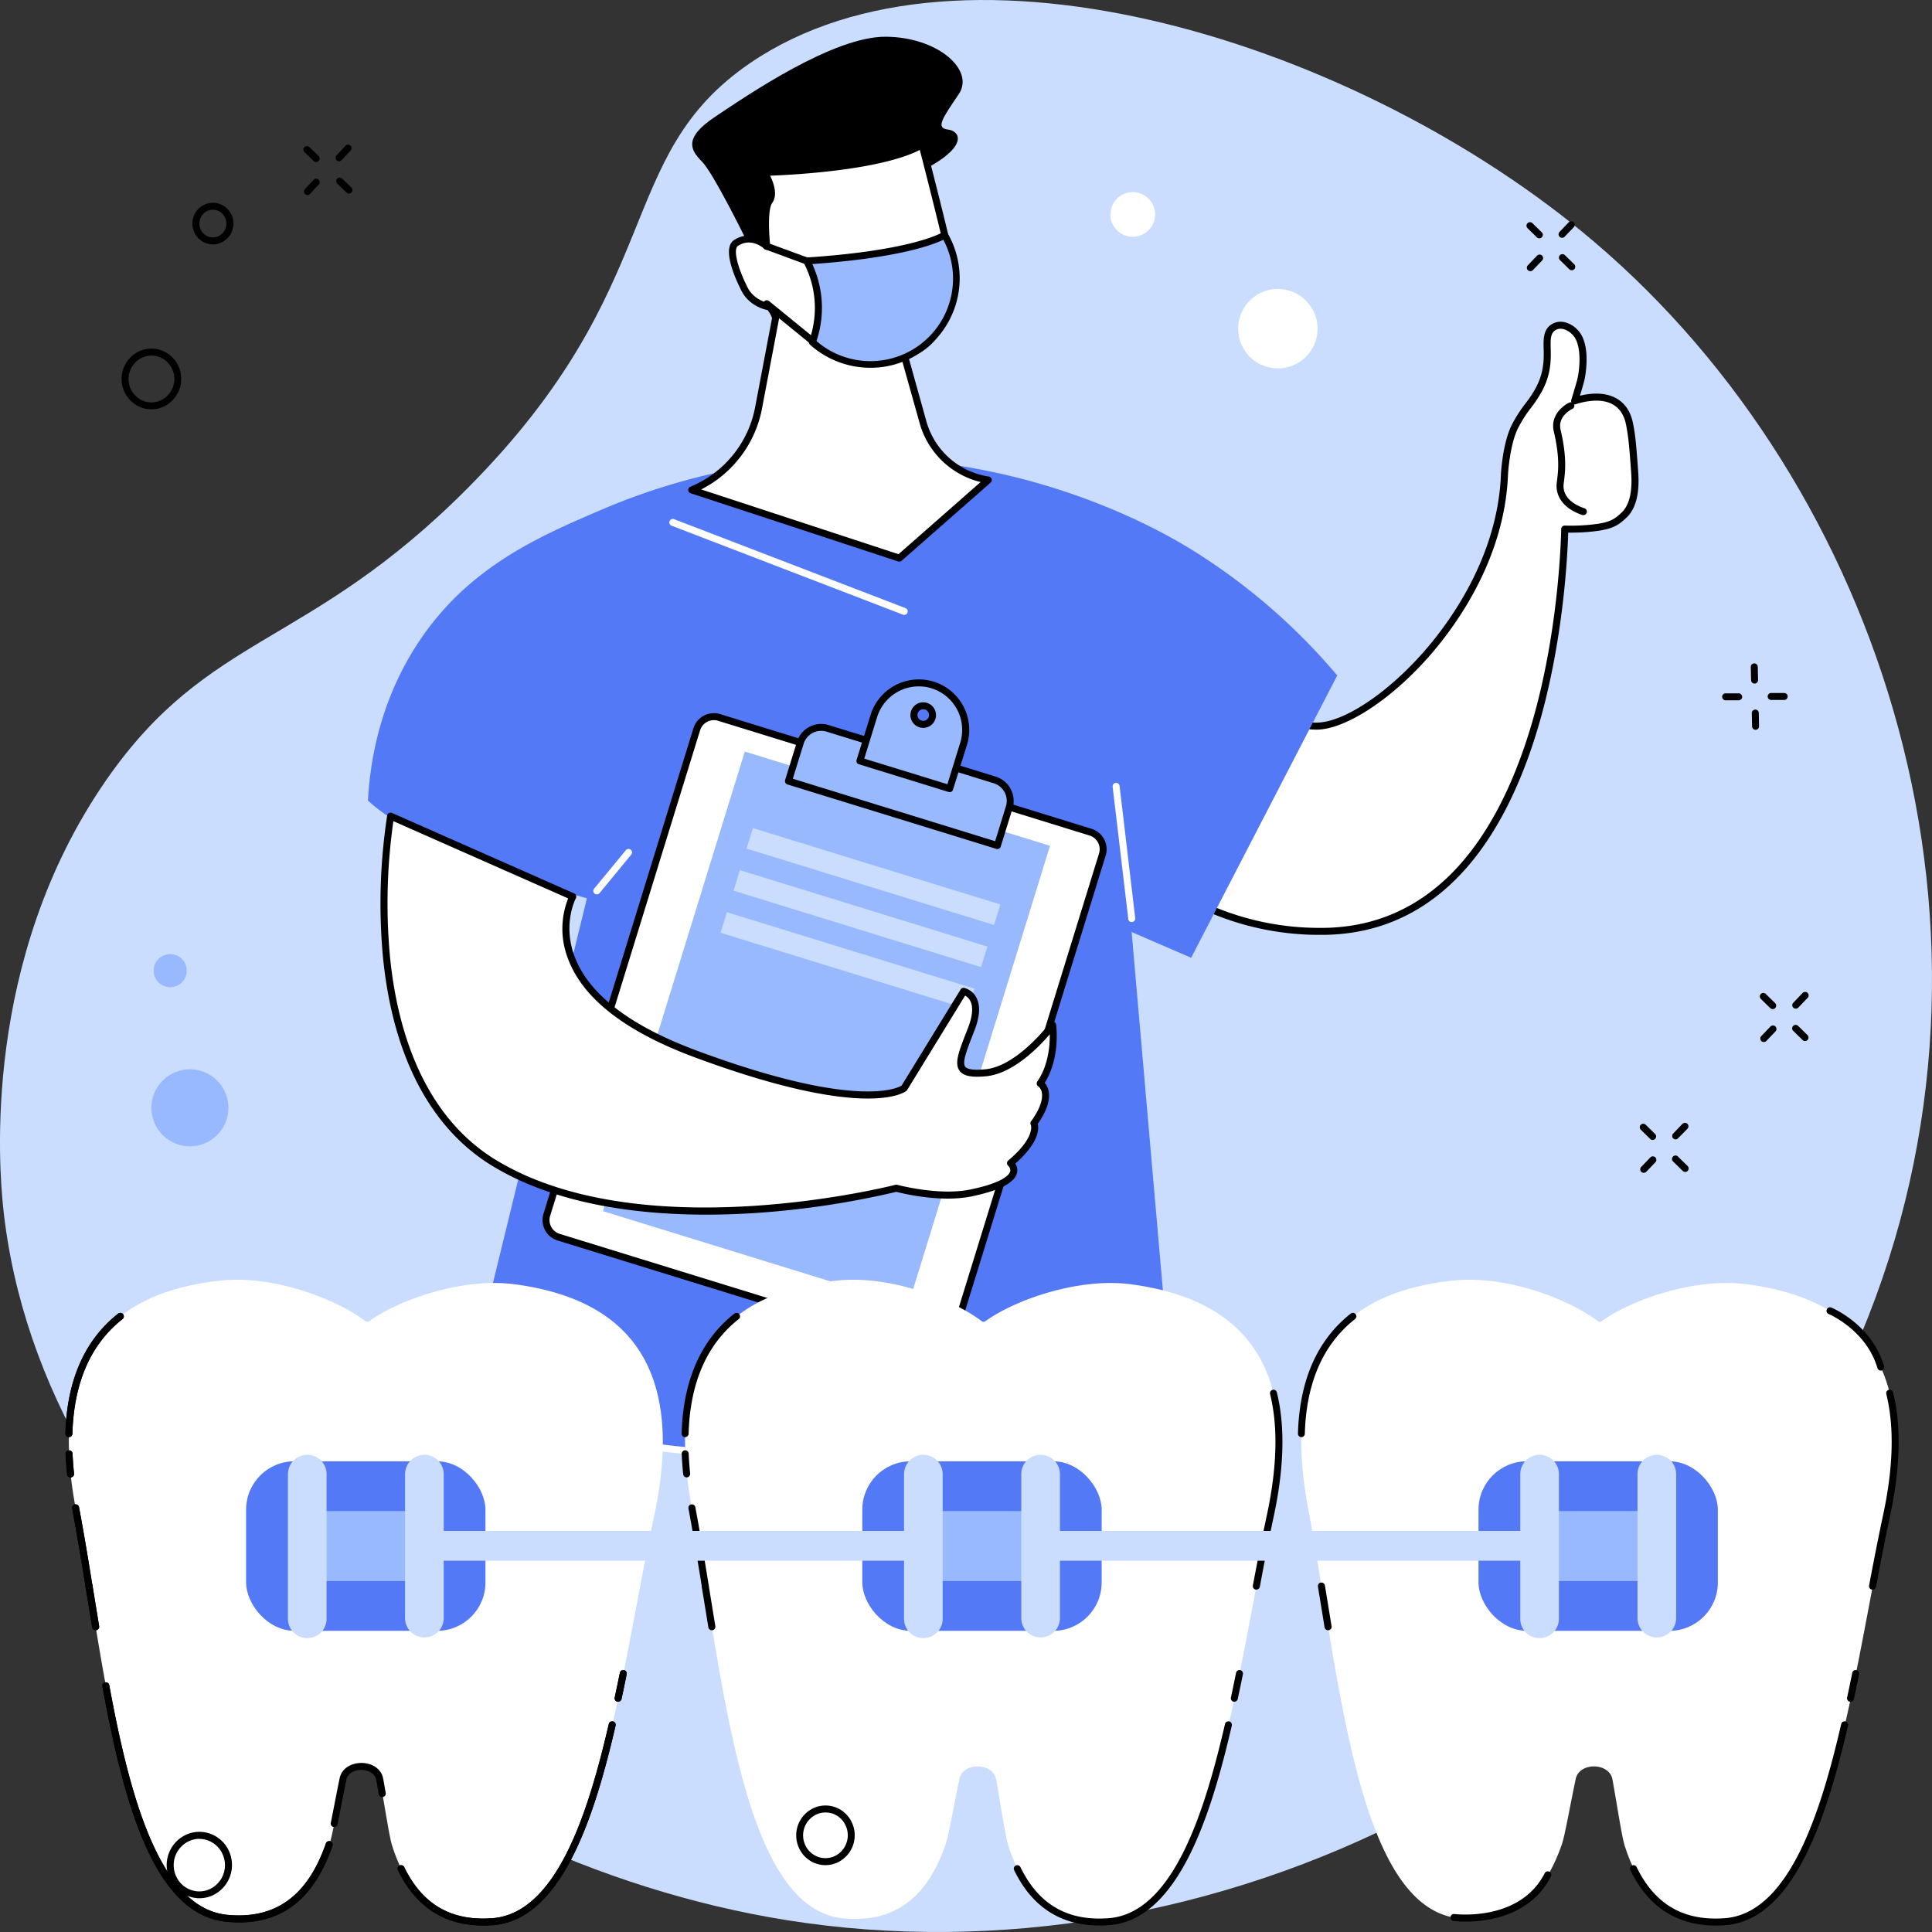 <svg xmlns="http://www.w3.org/2000/svg" viewBox="0 0 830 830"><rect x="0" y="0" width="830" height="830" fill="#333333" stroke="none"/><defs><style>.cls-1{fill:#caddff;}.cls-2{fill:#fff;}.cls-3{fill:#5479f7;}.cls-4{fill:#99b9ff;}</style></defs><title>Dental braces</title><g id="Layer_2" data-name="Layer 2"><g id="Illustration"><g id="Dental_braces" data-name="Dental braces"><path class="cls-1" d="M201,209.62c86.82-87.38,62-142.14,121.37-182.6C413.75-35.23,584.35,18.33,685,104,808.28,208.82,871.88,400.31,799.43,573.54,722.27,758,519.25,853.79,338.1,824.93,176.33,799.16,17.3,671.66,1.37,518.75-.36,502.17-8,412.58,45.49,335.33,89.69,271.49,132.14,278.89,201,209.62Z"/><path class="cls-2" d="M702.26,203.17c-.83-12-1.26-16.1-2.21-21-1-5.12-3.57-8.61-7.64-10.36-5.34-2.31-12-.91-15.93.36.89-2.89,1.85-6.14,2.49-8.45s2.6-13.65-1.21-19.55c-2.11-3.26-6.51-5.67-10-3.88s-3.25,5.28-3.15,9.4c.11,4.53.26,10.74-3.74,18a49.92,49.92,0,0,1-4.37,6.57,57.59,57.59,0,0,0-5.56,8.63c-4,7.48-4.65,20.55-4.68,21.12-1.4,34.5-20.79,62.12-32.22,75.51-16.19,19-36.08,32.3-48.37,32.43-8.08.08-20.8-4.07-35.33-24.37a1.51,1.51,0,0,0-2.19-.27l-63.55,53.21a1.48,1.48,0,0,0-.35,1.87c.33.6,8.3,14.81,25.15,29.15a118.7,118.7,0,0,0,77.82,28.59h1.21c23.66-.23,43.85-9.62,60-27.92,12.85-14.55,23.17-34.72,30.7-59.95,11.39-38.25,12.83-76.86,13-85a85,85,0,0,0,11.39-.4c8.62-.88,10.72-2.49,14-5.51C701.29,218,702.87,211.82,702.26,203.17Z"/><path d="M567.27,401.62a120.19,120.19,0,0,1-78.79-28.95c-17.05-14.5-25.16-28.95-25.5-29.56a3,3,0,0,1,.7-3.75l63.56-53.21a3,3,0,0,1,4.36.55c14.16,19.76,26.36,23.8,34.11,23.74,11.88-.12,31.31-13.24,47.24-31.91,11.31-13.24,30.48-40.54,31.86-74.6,0-.58.74-14,4.86-21.75a57.52,57.52,0,0,1,5.68-8.83,49.36,49.36,0,0,0,4.26-6.4c3.8-6.85,3.66-12.82,3.55-17.19-.1-4.22-.21-8.59,4-10.76s9.38.5,11.9,4.39c4.15,6.44,2.16,18,1.4,20.77-.44,1.6-1.06,3.71-1.71,5.86,4-1,9.52-1.61,14.3.45,4.54,2,7.41,5.81,8.51,11.45,1,4.93,1.4,9.08,2.24,21.14h0c.64,9.13-1.1,15.67-5.16,19.42-3.4,3.15-5.77,5-14.85,5.9a85,85,0,0,1-10.08.44c-.3,10.26-2.15,47.34-13,83.86-7.58,25.44-18,45.8-31,60.51-16.46,18.64-37,28.2-61.13,28.43Zm-38.1-113.17-63.56,53.21c.32.59,8.17,14.58,24.82,28.73a117.21,117.21,0,0,0,76.84,28.23h1.2c23.21-.22,43-9.44,58.91-27.42,12.71-14.38,22.93-34.36,30.39-59.38,11.4-38.25,12.78-77.15,12.94-84.56a1.49,1.49,0,0,1,.47-1.06,1.45,1.45,0,0,1,1.08-.41,83.9,83.9,0,0,0,11.19-.39c8.16-.83,10-2.25,13.12-5.12,3.35-3.11,4.77-8.83,4.2-17h0c-.83-11.91-1.26-16-2.2-20.78-.9-4.6-3.17-7.72-6.75-9.27-5.28-2.27-12.17-.47-14.88.42a1.5,1.5,0,0,1-1.9-1.87c.92-3,1.87-6.18,2.49-8.41.86-3.13,2.23-13.29-1-18.34-1.76-2.72-5.39-4.72-8-3.36-2.39,1.24-2.45,3.73-2.34,8,.11,4.71.27,11.15-3.93,18.72a52.55,52.55,0,0,1-4.48,6.74,55.15,55.15,0,0,0-5.43,8.43c-3.81,7.21-4.51,20.36-4.51,20.49-1.42,35-21,62.88-32.58,76.41-16.45,19.27-36.8,32.83-49.49,33C557.27,313.56,544.07,309.25,529.17,288.45Z"/><path d="M680.26,221.31a1.49,1.49,0,0,1-.47-.07c-7.61-2.5-11.7-7.67-11-13.84l.11-.84c.55-4.44,1.25-10-1.38-21.2-1.57-6.71,3.73-11.07,6.76-12.44a1.5,1.5,0,0,1,1.24,2.73h0c-.26.12-6.47,3.06-5.08,9,2.75,11.75,2,17.83,1.44,22.27l-.11.82c-.81,6.69,6,9.66,8.91,10.62a1.5,1.5,0,0,1-.46,2.93Z"/><path class="cls-3" d="M511.73,411.46l62.76-121.28a263.22,263.22,0,0,0-61.93-53.65c-11.09-6.9-67.76-41-148.5-39.92a276.42,276.42,0,0,0-103.82,21.6c-28,11.91-58.62,24.9-80.26,57.42-17.42,26.19-21.09,53.07-21.9,68.27,24.77,23.19,94.07,42,94.07,42L202,591.2c54.42,55.06,245.71,29.32,302.65,21.21l-18.49-212Z"/><path class="cls-2" d="M345.9,627a493,493,0,0,1-63.58-3.68,1.5,1.5,0,0,1,.4-3c37.77,5,86.31,4.88,144.26-.29a1.5,1.5,0,1,1,.27,3C397.64,625.71,370.46,627,345.9,627Z"/><path class="cls-2" d="M388.43,264.15a1.47,1.47,0,0,1-.54-.1l-99.38-38.21a1.49,1.49,0,0,1-.86-1.93,1.51,1.51,0,0,1,1.94-.87L389,261.25a1.5,1.5,0,0,1,.86,1.94A1.49,1.49,0,0,1,388.43,264.15Z"/><path class="cls-2" d="M468.5,357.5,309,308.23a7.7,7.7,0,0,0-9.63,5.08L234.92,521.87A7.69,7.69,0,0,0,240,531.5l159.54,49.27a7.7,7.7,0,0,0,9.63-5.08l64.41-208.57A7.69,7.69,0,0,0,468.5,357.5Z"/><path d="M401.82,582.62a9.39,9.39,0,0,1-2.72-.41L239.56,532.93a9.18,9.18,0,0,1-6.07-11.5L297.9,312.87a9.2,9.2,0,0,1,11.5-6.08l159.54,49.27A9.2,9.2,0,0,1,475,367.57L410.6,576.13a9.21,9.21,0,0,1-8.78,6.49ZM306.68,309.38a6.21,6.21,0,0,0-5.92,4.37L236.35,522.32a6.2,6.2,0,0,0,4.09,7.75L400,579.34a6.18,6.18,0,0,0,4.73-.44,6.12,6.12,0,0,0,3-3.65l64.42-208.57a6.19,6.19,0,0,0-4.1-7.75h0L308.51,309.66A6.07,6.07,0,0,0,306.68,309.38Z"/><rect class="cls-4" x="251.75" y="373.24" width="206.64" height="137.24" transform="translate(-171.9 650.73) rotate(-72.84)"/><path class="cls-4" d="M427.37,335.07l-71.8-22.18a9.42,9.42,0,0,0-11.77,6.22l-5.07,16.43,89.78,27.72,5.07-16.43A9.39,9.39,0,0,0,427.37,335.07Z"/><path d="M428.51,364.76a1.67,1.67,0,0,1-.44-.06L338.29,337a1.54,1.54,0,0,1-.89-.73,1.59,1.59,0,0,1-.11-1.15l5.08-16.43a10.92,10.92,0,0,1,13.64-7.2l71.8,22.17h0A10.94,10.94,0,0,1,435,347.28l-5.08,16.43A1.49,1.49,0,0,1,428.51,364.76ZM340.6,334.55l86.92,26.84,4.63-15a7.91,7.91,0,0,0-5.22-9.89h0l-71.8-22.17a7.9,7.9,0,0,0-9.89,5.22Z"/><path class="cls-4" d="M400.65,294.27a20.2,20.2,0,0,0-25.26,13.34l-6,19.29L408,338.82l6-19.29A20.2,20.2,0,0,0,400.65,294.27ZM395.47,311a4,4,0,1,1,5-2.63A4,4,0,0,1,395.47,311Z"/><path d="M408,340.32a1.39,1.39,0,0,1-.44-.07L369,328.33a1.48,1.48,0,0,1-1-1.87l6-19.3a21.71,21.71,0,0,1,27.13-14.32h0A21.71,21.71,0,0,1,415.41,320l-6,19.29A1.51,1.51,0,0,1,408,340.32Zm-36.71-14.41,35.72,11,5.52-17.86A18.72,18.72,0,0,0,400.2,295.7h0a18.73,18.73,0,0,0-23.38,12.35Zm25.35-13.21a5.64,5.64,0,0,1-1.63-.24h0a5.49,5.49,0,1,1,6.47-7.81,5.49,5.49,0,0,1-4.84,8.05Zm0-8a2.5,2.5,0,0,0-2.38,1.75,2.51,2.51,0,0,0,1.64,3.12h0a2.49,2.49,0,1,0,1.47-4.76A2.64,2.64,0,0,0,396.65,304.72Z"/><rect class="cls-1" x="319.59" y="371.96" width="111.28" height="9.23" transform="translate(127.83 -93.95) rotate(17.16)"/><rect class="cls-1" x="314.01" y="390.04" width="111.28" height="9.23" transform="translate(132.91 -91.5) rotate(17.16)"/><rect class="cls-1" x="308.42" y="408.11" width="111.28" height="9.23" transform="translate(138 -89.05) rotate(17.16)"/><path class="cls-2" d="M167.81,350.62l78.26,34.57s-21.74,39.87,52.56,67.5,89.8,14.77,89.8,14.77L414,425.89s8.88,1.73,3.36,16.05-8.63,20.27,6,18.93,28.88-20.52,28.88-20.52,2,14.42-5.38,25.09c0,0,6.72,4.1-2.68,17.13,0,0,3.13,6-10.07,17.12,0,0,8.75,7.38-16.79,12.75-14.1,3-32.23-2-32.23-2s-108.22,28.27-172.63-10.75S167.81,350.62,167.81,350.62Z"/><path d="M303.3,521.82c-29.45,0-64.43-4.37-91.63-20.85-26.76-16.2-43.08-47.43-47.19-90.3a249.39,249.39,0,0,1,1.86-60.32,1.49,1.49,0,0,1,2.08-1.1l78.26,34.57a1.5,1.5,0,0,1,.71,2.09c-.06.1-5.81,11-.55,25,6.08,16.14,23.68,29.72,52.31,40.37,68,25.28,86.26,16.27,88.17,15.12l25.35-41.3a1.53,1.53,0,0,1,1.57-.69,8.13,8.13,0,0,1,5.13,4c1.86,3.37,1.64,8.1-.66,14.08l-.87,2.23c-2.54,6.55-4.55,11.72-3.18,13.53.89,1.19,3.77,1.57,8.55,1.13,13.84-1.26,27.67-19.72,27.81-19.91a1.5,1.5,0,0,1,1.58-.56,1.48,1.48,0,0,1,1.11,1.24c.08.6,1.88,14.19-4.9,25.07a7.59,7.59,0,0,1,1.68,3.53c.77,3.81-.8,8.54-4.66,14.07.54,2.23.52,8.09-9.64,17.06a5.18,5.18,0,0,1,.7,4.06c-1.06,4.21-7.36,7.47-19.27,10-13.32,2.81-29.76-1.2-32.55-1.92a371.45,371.45,0,0,1-62.06,9.2C316.86,521.58,310.23,521.82,303.3,521.82ZM169,352.78a249.18,249.18,0,0,0-1.51,57.67c2.8,29.18,13,68.14,45.75,88C276.35,536.64,383.62,509.27,384.7,509a1.55,1.55,0,0,1,.77,0c.18.05,18,4.84,31.53,2,14.32-3,16.65-6.45,17-7.78a2.62,2.62,0,0,0-.85-2.36,1.51,1.51,0,0,1,0-2.3c11.85-10,9.71-15.27,9.69-15.32a1.42,1.42,0,0,1,.13-1.53c4.58-6.35,5-10.22,4.6-12.36a4.14,4.14,0,0,0-1.48-2.6,1.52,1.52,0,0,1-.45-2.14c4.75-6.86,5.41-15.46,5.35-20.29-4.79,5.61-15.85,17-27.48,18.06-6.22.56-9.58-.12-11.23-2.31-2.37-3.15-.43-8.15,2.79-16.43l.86-2.22c1.92-5,2.23-9,.87-11.49a5.23,5.23,0,0,0-2.2-2.19l-24.87,40.52a1.26,1.26,0,0,1-.32.37c-.66.55-17,13.09-91.28-14.52-29.54-11-47.74-25.18-54.1-42.2a35.46,35.46,0,0,1,.06-25.95Z"/><path class="cls-2" d="M486.21,396.15a1.5,1.5,0,0,1-1.49-1.32L478,338a1.5,1.5,0,0,1,1.32-1.66,1.48,1.48,0,0,1,1.66,1.31l6.72,56.78a1.5,1.5,0,0,1-1.31,1.67Z"/><path class="cls-2" d="M256.4,384.23a1.49,1.49,0,0,1-1.16-2.45l13.59-16.48a1.5,1.5,0,1,1,2.31,1.91l-13.58,16.48A1.5,1.5,0,0,1,256.4,384.23Z"/><path d="M320,101.93s-13.56-27.56-18.34-32.41-8.47-10,5.59-19.38,50.8-34.52,73.3-34.36,38.28,14.38,31.36,24.63S401.82,55,407.16,55.64s8.29,6.62-6.84,15.39S332.44,117.84,320,101.93Z"/><path class="cls-2" d="M396.58,181.47l-8.1-28.92c17.52-3.88,22.77-27.69,18.61-46.25-3-13.48-11-44.17-11-44.17C377.84,72.88,328.36,74,328.36,74s5.14,8.2,2.18,12.24-1.11,19.54-1.11,19.54-6.4-6-13.25-1.41c-3.86,2.59.55,13.65,3.71,19.85s9.94,7.42,9.94,7.42,1.12-.66,3.41,4.8l-7.34,38.71a47.93,47.93,0,0,1-28.72,35.32h0l89.19,29.3,38.21-33.56h0A34.41,34.41,0,0,1,396.58,181.47Z"/><path d="M386.37,241.28a1.49,1.49,0,0,1-.47-.07l-89.18-29.3a1.5,1.5,0,0,1-.11-2.81,46.29,46.29,0,0,0,27.81-34.22l7.26-38.26a11.47,11.47,0,0,0-2-3.47l-.14,0c-.31,0-7.56-1.43-11-8.22-2.73-5.36-8.51-18.22-3.21-21.78a11.65,11.65,0,0,1,12.29-.41c-.39-5-.71-14,1.7-17.36,1.92-2.62-1.05-8.64-2.25-10.55a1.51,1.51,0,0,1,1.24-2.3c.49,0,49.31-1.24,67.05-11.67a1.5,1.5,0,0,1,2.21.92c.08.31,8,30.86,11,44.21s1.06,27.85-4.87,37.18a23.9,23.9,0,0,1-13.35,10.47L398,181.07a33,33,0,0,0,26.79,23.67A1.47,1.47,0,0,1,426,205.8a1.49,1.49,0,0,1-.45,1.55l-38.21,33.56A1.52,1.52,0,0,1,386.37,241.28Zm-85.1-31L386,238.09l35.28-31a36,36,0,0,1-26.17-25.22L387,153a1.48,1.48,0,0,1,.15-1.18,1.53,1.53,0,0,1,1-.69c5.35-1.19,9.72-4.4,13-9.55,5.53-8.69,7.28-22.39,4.48-34.91-2.55-11.39-8.7-35.4-10.47-42.26-17.18,8.76-54.31,10.7-64.31,11.07,1.48,3,3.4,8.27.9,11.69-1.89,2.6-1.51,12.72-.83,18.49a1.5,1.5,0,0,1-2.52,1.27c-.22-.21-5.64-5.14-11.38-1.27-2.09,1.41-.29,9.11,4.2,17.93,2.47,4.85,7.55,6.31,8.67,6.58a2.13,2.13,0,0,1,.73.11c.89.29,2.15,1.2,4,5.64a1.39,1.39,0,0,1,.09.85l-7.34,38.7A49.26,49.26,0,0,1,301.27,210.25ZM330.57,133Zm0,0Zm0,0h0Zm0,0h0Zm0,0Zm0,0Zm0,0Zm0,0Zm0,0h0Z"/><path class="cls-4" d="M346.62,112.12A43.26,43.26,0,0,1,349,147a37,37,0,0,0,56.83-46S393.61,109.07,346.62,112.12Z"/><path d="M374,158A38.89,38.89,0,0,1,348,148.08a1.48,1.48,0,0,1-.41-1.62,41.7,41.7,0,0,0-2.34-33.64,1.51,1.51,0,0,1,1.23-2.2c46.06-3,58.4-10.8,58.52-10.87a1.49,1.49,0,0,1,1.18-.21,1.53,1.53,0,0,1,.95.72,38.66,38.66,0,0,1-8.42,48.7A38.27,38.27,0,0,1,374,158Zm-23.2-11.45A35.47,35.47,0,0,0,405.26,103c-4.29,2.1-19.09,7.83-56.3,10.44a44.72,44.72,0,0,1,1.83,33Z"/><path d="M346.62,113.62a1.58,1.58,0,0,1-.52-.09l-17.19-6.33a1.5,1.5,0,1,1,1-2.81l17.19,6.32a1.5,1.5,0,0,1-.52,2.91Z"/><path d="M349.17,148.08a1.55,1.55,0,0,1-.95-.33l-19.74-16.09a1.5,1.5,0,0,1,1.9-2.33l19.74,16.09a1.49,1.49,0,0,1,.21,2.11A1.45,1.45,0,0,1,349.17,148.08Z"/><path class="cls-2" d="M221.17,551.74c-22.63-3-49.92,6.71-62.63,15.9h0a1.28,1.28,0,0,1-1.46,0h0c-12.47-9.51-39.5-19.92-62.2-17.5-39.53,4.21-76,24.89-62.4,97.65,13.47,71.88,20.93,172,65,176.34,26.89,2.65,38.2-15,44-31.66,1.37-3.93,3.44-16.1,5.95-28.23,1.51-7.29,14.46-7.12,15.78.21,2.19,12.18,4,24.41,5.22,28.36,5.36,16.8,16.21,34.74,43.16,32.79,44.15-3.2,54.19-103.1,69.5-174.61C296.53,578.59,260.58,557,221.17,551.74Z"/><path d="M102.8,825.88a55.11,55.11,0,0,1-5.51-.28c-31-3.06-44-50.38-53.3-101.07a1.5,1.5,0,1,1,2.95-.54c8.69,47.16,21.5,95.76,50.65,98.63,20.66,2,34.54-8,42.42-30.67a1.5,1.5,0,0,1,2.84,1C135.16,815.06,122,825.88,102.8,825.88Z"/><path d="M265.55,731.06a1.75,1.75,0,0,1-.32,0,1.5,1.5,0,0,1-1.15-1.78q1.13-5.25,2.2-10.57a1.5,1.5,0,1,1,2.94.59q-1.08,5.34-2.21,10.61A1.5,1.5,0,0,1,265.55,731.06Z"/><path d="M207.62,827.22c-16.67,0-29-8-36.66-23.77a1.5,1.5,0,1,1,2.7-1.31c7.79,16,20.14,23.22,37.77,21.94,27.73-2,41.34-45.61,50.1-83.38a1.5,1.5,0,1,1,2.92.68c-9,38.77-23.11,83.54-52.8,85.7C210.28,827.17,208.94,827.22,207.62,827.22Z"/><path d="M41.07,700.36a1.5,1.5,0,0,1-1.48-1.26c-.71-4.35-1.42-8.7-2.12-13l-.73-4.45a1.5,1.5,0,0,1,3-.49l.73,4.46c.7,4.32,1.41,8.67,2.12,13a1.5,1.5,0,0,1-1.23,1.72Z"/><path d="M38.22,682.89a1.51,1.51,0,0,1-1.48-1.26C35,670.62,33,659,31,648.05a1.5,1.5,0,0,1,2.95-.55c2.05,10.94,4,22.62,5.76,33.64a1.5,1.5,0,0,1-1.24,1.73Z"/><path d="M30.31,634.7a1.5,1.5,0,0,1-1.49-1.34c-.31-3-.52-5.91-.65-8.72a1.51,1.51,0,0,1,1.44-1.57,1.49,1.49,0,0,1,1.56,1.44c.12,2.75.33,5.62.64,8.54a1.52,1.52,0,0,1-1.34,1.65Z"/><path d="M29.6,617.41h-.05a1.5,1.5,0,0,1-1.45-1.54c.64-22.82,8.25-40.15,22.61-51.49a1.5,1.5,0,1,1,1.86,2.35C38.94,577.5,31.71,594.06,31.1,616A1.51,1.51,0,0,1,29.6,617.41Z"/><rect class="cls-3" x="105.73" y="627.78" width="102.82" height="72.83" rx="20.76"/><rect class="cls-4" x="129.62" y="649.16" width="55.03" height="30.07"/><path class="cls-1" d="M132,625a8.29,8.29,0,0,0-8.29,8.29v61.87a8.3,8.3,0,1,0,16.59,0V633.26A8.29,8.29,0,0,0,132,625Z"/><path class="cls-1" d="M182.32,625a8.3,8.3,0,0,0-8.3,8.29v61.87a8.3,8.3,0,0,0,16.6,0V633.26A8.3,8.3,0,0,0,182.32,625Z"/><path d="M143.58,784.88l-.3,0a1.49,1.49,0,0,1-1.17-1.76c.46-2.26.95-4.78,1.47-7.45.74-3.79,1.5-7.72,2.33-11.72,1-4.62,5.43-6.6,9.45-6.58s8.44,2.18,9.27,6.82c.37,2,.73,4.08,1.07,6.08a1.5,1.5,0,0,1-3,.51c-.34-2-.69-4-1.06-6.06-.53-3-3.58-4.31-6.36-4.35h-.11c-2.76,0-5.76,1.29-6.36,4.19-.83,4-1.59,7.9-2.33,11.69-.52,2.67-1,5.2-1.47,7.46A1.5,1.5,0,0,1,143.58,784.88Z"/><path d="M102.8,825.88a55.11,55.11,0,0,1-5.51-.28c-31-3.06-44-50.38-53.3-101.07a1.5,1.5,0,1,1,2.95-.54c8.69,47.16,21.5,95.76,50.65,98.63,20.66,2,34.54-8,42.42-30.67a1.5,1.5,0,0,1,2.84,1C135.16,815.06,122,825.88,102.8,825.88Z"/><path d="M265.55,731.06a1.75,1.75,0,0,1-.32,0,1.5,1.5,0,0,1-1.15-1.78q1.13-5.25,2.2-10.57a1.5,1.5,0,1,1,2.94.59q-1.08,5.34-2.21,10.61A1.5,1.5,0,0,1,265.55,731.06Z"/><path d="M207.62,827.22c-16.67,0-29-8-36.66-23.77a1.5,1.5,0,1,1,2.7-1.31c7.79,16,20.14,23.22,37.77,21.94,27.73-2,41.34-45.61,50.1-83.38a1.5,1.5,0,1,1,2.92.68c-9,38.77-23.11,83.54-52.8,85.7C210.28,827.17,208.94,827.22,207.62,827.22Z"/><path d="M41.07,700.36a1.5,1.5,0,0,1-1.48-1.26c-.71-4.35-1.42-8.7-2.12-13l-.73-4.45a1.5,1.5,0,0,1,3-.49l.73,4.46c.7,4.32,1.41,8.67,2.12,13a1.5,1.5,0,0,1-1.23,1.72Z"/><path d="M38.22,682.89a1.51,1.51,0,0,1-1.48-1.26C35,670.62,33,659,31,648.05a1.5,1.5,0,0,1,2.95-.55c2.05,10.94,4,22.62,5.76,33.64a1.5,1.5,0,0,1-1.24,1.73Z"/><path d="M30.31,634.7a1.5,1.5,0,0,1-1.49-1.34c-.31-3-.52-5.91-.65-8.72a1.51,1.51,0,0,1,1.44-1.57,1.49,1.49,0,0,1,1.56,1.44c.12,2.75.33,5.62.64,8.54a1.52,1.52,0,0,1-1.34,1.65Z"/><path d="M29.6,617.41h-.05a1.5,1.5,0,0,1-1.45-1.54c.64-22.82,8.25-40.15,22.61-51.49a1.5,1.5,0,1,1,1.86,2.35C38.94,577.5,31.71,594.06,31.1,616A1.51,1.51,0,0,1,29.6,617.41Z"/><path class="cls-2" d="M485.9,551.74c-22.63-3-49.92,6.71-62.63,15.9h0a1.28,1.28,0,0,1-1.46,0h0c-12.47-9.51-39.5-19.92-62.2-17.5-39.53,4.21-76,24.89-62.4,97.65,13.47,71.88,20.93,172,65,176.34,26.89,2.65,38.2-15,44-31.66,1.37-3.93,3.44-16.1,5.95-28.23,1.51-7.29,14.46-7.12,15.78.21,2.19,12.18,3.95,24.41,5.22,28.36,5.36,16.8,16.21,34.74,43.16,32.79,44.15-3.2,54.19-103.1,69.5-174.61C561.26,578.59,525.31,557,485.9,551.74Z"/><path d="M539.72,682.89a1.33,1.33,0,0,1-.28,0,1.5,1.5,0,0,1-1.2-1.75c1.89-9.94,3.93-20.5,6.06-30.45,4.36-20.37,4.81-37.82,1.32-51.86a1.5,1.5,0,0,1,2.91-.72c3.6,14.49,3.16,32.39-1.3,53.21-2.12,9.92-4.16,20.46-6,30.38A1.52,1.52,0,0,1,539.72,682.89Z"/><path d="M530.28,731.06a1.75,1.75,0,0,1-.32,0,1.5,1.5,0,0,1-1.15-1.78q1.13-5.25,2.2-10.57a1.5,1.5,0,1,1,2.94.59q-1.08,5.34-2.21,10.61A1.5,1.5,0,0,1,530.28,731.06Z"/><path d="M472.35,827.22c-16.67,0-29-8-36.66-23.77a1.5,1.5,0,1,1,2.7-1.31c7.79,16,20.14,23.22,37.77,21.94,27.73-2,41.34-45.61,50.1-83.38a1.5,1.5,0,1,1,2.92.68c-9,38.77-23.11,83.54-52.8,85.7C475,827.17,473.67,827.22,472.35,827.22Z"/><path d="M305.8,700.36a1.5,1.5,0,0,1-1.48-1.26c-.71-4.35-1.42-8.7-2.12-13l-.73-4.45a1.5,1.5,0,0,1,3-.49l.73,4.46c.7,4.32,1.41,8.67,2.12,13a1.5,1.5,0,0,1-1.23,1.72Z"/><path d="M303,682.89a1.51,1.51,0,0,1-1.48-1.26c-1.79-11-3.71-22.67-5.75-33.58a1.5,1.5,0,1,1,2.95-.55c2.05,10.94,4,22.62,5.76,33.64a1.5,1.5,0,0,1-1.24,1.73Z"/><path d="M295,634.7a1.5,1.5,0,0,1-1.49-1.34c-.31-3-.52-5.91-.65-8.72a1.51,1.51,0,0,1,1.44-1.57,1.49,1.49,0,0,1,1.56,1.44c.12,2.75.33,5.62.64,8.54a1.52,1.52,0,0,1-1.34,1.65Z"/><path d="M294.33,617.41h-.05a1.5,1.5,0,0,1-1.45-1.54c.64-22.82,8.25-40.15,22.61-51.49a1.5,1.5,0,1,1,1.86,2.35c-13.63,10.77-20.86,27.33-21.47,49.22A1.51,1.51,0,0,1,294.33,617.41Z"/><rect class="cls-3" x="370.46" y="627.78" width="102.82" height="72.83" rx="20.76"/><rect class="cls-4" x="394.35" y="649.16" width="55.03" height="30.07"/><path class="cls-1" d="M396.68,625a8.29,8.29,0,0,0-8.29,8.29v61.87a8.3,8.3,0,1,0,16.59,0V633.26A8.29,8.29,0,0,0,396.68,625Z"/><path class="cls-1" d="M447.05,625a8.3,8.3,0,0,0-8.3,8.29v61.87a8.3,8.3,0,0,0,16.6,0V633.26A8.3,8.3,0,0,0,447.05,625Z"/><path class="cls-2" d="M750.63,551.74c-22.63-3-49.92,6.71-62.63,15.9h0a1.28,1.28,0,0,1-1.46,0h0c-12.47-9.51-39.5-19.92-62.2-17.5-39.53,4.21-76,24.89-62.4,97.65,13.47,71.88,20.93,172,65,176.34,26.89,2.65,38.2-15,44-31.66,1.37-3.93,3.44-16.1,6-28.23,1.51-7.29,14.46-7.12,15.78.21,2.19,12.18,4,24.41,5.22,28.36,5.36,16.8,16.21,34.74,43.16,32.79,44.15-3.2,54.19-103.1,69.5-174.61C826,578.59,790,557,750.63,551.74Z"/><path d="M804.45,682.89a1.33,1.33,0,0,1-.28,0,1.5,1.5,0,0,1-1.2-1.75c1.89-9.94,3.93-20.5,6.06-30.45,4.36-20.37,4.81-37.82,1.32-51.86a1.5,1.5,0,0,1,2.91-.72c3.6,14.49,3.16,32.39-1.3,53.21-2.12,9.92-4.16,20.46-6,30.38A1.52,1.52,0,0,1,804.45,682.89Z"/><path d="M795,731.06a1.75,1.75,0,0,1-.32,0,1.5,1.5,0,0,1-1.15-1.78q1.13-5.25,2.2-10.57a1.5,1.5,0,1,1,2.94.59q-1.08,5.34-2.21,10.61A1.5,1.5,0,0,1,795,731.06Z"/><path d="M737.08,827.22c-16.67,0-29-8-36.66-23.77a1.5,1.5,0,1,1,2.7-1.31c7.79,16,20.14,23.22,37.77,21.94,27.73-2,41.34-45.61,50.1-83.38a1.5,1.5,0,1,1,2.92.68c-9,38.77-23.11,83.54-52.8,85.7C739.74,827.17,738.4,827.22,737.08,827.22Z"/><path d="M570.53,700.36a1.5,1.5,0,0,1-1.48-1.26c-.71-4.35-1.42-8.7-2.12-13l-.73-4.45a1.5,1.5,0,0,1,3-.49l.73,4.46c.7,4.32,1.41,8.67,2.12,13a1.5,1.5,0,0,1-1.23,1.72Z"/><path d="M559.06,617.41h0a1.5,1.5,0,0,1-1.45-1.54c.64-22.82,8.25-40.15,22.61-51.49a1.5,1.5,0,1,1,1.86,2.35C568.4,577.5,561.17,594.06,560.56,616A1.51,1.51,0,0,1,559.06,617.41Z"/><rect class="cls-3" x="635.18" y="627.78" width="102.82" height="72.83" rx="20.76"/><rect class="cls-4" x="659.08" y="649.16" width="55.03" height="30.07"/><path class="cls-1" d="M661.41,625a8.29,8.29,0,0,0-8.29,8.29v61.87a8.3,8.3,0,1,0,16.59,0V633.26A8.29,8.29,0,0,0,661.41,625Z"/><path class="cls-1" d="M711.78,625a8.3,8.3,0,0,0-8.3,8.29v61.87a8.3,8.3,0,0,0,16.6,0V633.26A8.3,8.3,0,0,0,711.78,625Z"/><path d="M808,588.81a1.49,1.49,0,0,1-1.43-1.07c-4.84-16.39-20.8-23.17-21-23.24a1.5,1.5,0,0,1,1.15-2.77c.71.29,17.43,7.36,22.68,25.16a1.49,1.49,0,0,1-1,1.86A1.59,1.59,0,0,1,808,588.81Z"/><rect class="cls-1" x="182.32" y="657.69" width="214.36" height="12.81"/><rect class="cls-1" x="447.05" y="657.69" width="214.36" height="12.81"/><path d="M629.51,825.54a42.75,42.75,0,0,1-5.08-.26,1.5,1.5,0,0,1,.4-3c.28,0,28,3.54,38.78-17.52a1.5,1.5,0,1,1,2.67,1.37C657.47,823.34,638.59,825.54,629.51,825.54Z"/><path d="M145.66,69.27a1.49,1.49,0,0,1-1.09-2.52l3.87-4.15a1.5,1.5,0,0,1,2.19,2.05l-3.87,4.15A1.53,1.53,0,0,1,145.66,69.27Z"/><path d="M132.1,83.77A1.49,1.49,0,0,1,131,81.25l3.87-4.14a1.5,1.5,0,0,1,2.19,2L133.2,83.3A1.5,1.5,0,0,1,132.1,83.77Z"/><path d="M135.78,69.61a1.5,1.5,0,0,1-1-.42l-4-3.87a1.5,1.5,0,0,1,2.08-2.16l4,3.87a1.49,1.49,0,0,1,0,2.12A1.46,1.46,0,0,1,135.78,69.61Z"/><path d="M149.89,83.16a1.48,1.48,0,0,1-1-.42l-4-3.87a1.5,1.5,0,0,1,2.08-2.16l4,3.87a1.51,1.51,0,0,1,0,2.12A1.48,1.48,0,0,1,149.89,83.16Z"/><path d="M771.41,433.31a1.52,1.52,0,0,1-1-.41,1.5,1.5,0,0,1,0-2.12l3.93-4.1a1.5,1.5,0,1,1,2.16,2.07l-3.92,4.1A1.49,1.49,0,0,1,771.41,433.31Z"/><path d="M757.67,447.65a1.48,1.48,0,0,1-1-.42,1.5,1.5,0,0,1,0-2.12l3.92-4.1a1.5,1.5,0,0,1,2.17,2.08l-3.92,4.1A1.54,1.54,0,0,1,757.67,447.65Z"/><path d="M761.52,433.53a1.48,1.48,0,0,1-1-.43l-4-3.92a1.5,1.5,0,1,1,2.1-2.14l4,3.92a1.5,1.5,0,0,1,0,2.12A1.48,1.48,0,0,1,761.52,433.53Z"/><path d="M775.46,447.25a1.48,1.48,0,0,1-1.05-.43l-4-3.92a1.5,1.5,0,1,1,2.1-2.14l4,3.92a1.5,1.5,0,0,1,0,2.12A1.48,1.48,0,0,1,775.46,447.25Z"/><path d="M753.77,293.67a1.49,1.49,0,0,1-1.49-1.47l-.13-5.67a1.5,1.5,0,1,1,3-.06l.12,5.67a1.49,1.49,0,0,1-1.46,1.53Z"/><path d="M754.2,313.52a1.5,1.5,0,0,1-1.5-1.47l-.12-5.67a1.5,1.5,0,0,1,1.47-1.53,1.46,1.46,0,0,1,1.53,1.47l.12,5.67a1.5,1.5,0,0,1-1.47,1.53Z"/><path d="M741.35,300.86a1.5,1.5,0,0,1,0-3l5.59,0h0a1.49,1.49,0,0,1,1.5,1.48,1.51,1.51,0,0,1-1.49,1.52l-5.58,0Z"/><path d="M760.91,300.71a1.5,1.5,0,0,1,0-3l5.59,0h0a1.5,1.5,0,0,1,0,3l-5.58,0Z"/><path d="M65.05,175.84a12.62,12.62,0,0,1-4.43-.81,12.82,12.82,0,0,1-7.24-6.85,13.14,13.14,0,0,1,6.34-17.24,12.53,12.53,0,0,1,9.74-.38,12.85,12.85,0,0,1,7.24,6.85,13.15,13.15,0,0,1-6.35,17.25A12.48,12.48,0,0,1,65.05,175.84Zm0-23.08a9.55,9.55,0,0,0-4,.9h0A10.13,10.13,0,0,0,56.12,167a9.85,9.85,0,0,0,5.55,5.26,9.56,9.56,0,0,0,7.42-.28A10.13,10.13,0,0,0,74,158.64a9.82,9.82,0,0,0-5.56-5.27A9.56,9.56,0,0,0,65,152.76Zm-4.68-.46h0Z"/><path d="M354.61,801.28a12.33,12.33,0,0,1-4.49-.85,12.55,12.55,0,0,1-7-6.82,12.91,12.91,0,0,1,6.44-16.86,12.32,12.32,0,0,1,9.57-.25,12.58,12.58,0,0,1,7,6.82,12.92,12.92,0,0,1-6.44,16.86A12.4,12.4,0,0,1,354.61,801.28Zm0-22.62a9.27,9.27,0,0,0-3.85.83,9.91,9.91,0,0,0-4.92,12.94,9.65,9.65,0,0,0,5.37,5.2,9.35,9.35,0,0,0,7.25-.18,9.91,9.91,0,0,0,4.91-13,9.63,9.63,0,0,0-5.36-5.2A9.4,9.4,0,0,0,354.61,778.66Z"/><path d="M85.63,815.5a13.78,13.78,0,0,1-5-1A14,14,0,0,1,72.8,807,14.39,14.39,0,0,1,80,788.18h0a13.72,13.72,0,0,1,10.65-.27,14,14,0,0,1,7.83,7.58,14.4,14.4,0,0,1-7.17,18.79A13.82,13.82,0,0,1,85.63,815.5Zm0-25.54a10.73,10.73,0,0,0-4.42,1h0a11.36,11.36,0,0,0-5.64,14.86,11,11,0,0,0,6.16,6,10.71,10.71,0,0,0,8.33-.21,11.37,11.37,0,0,0,5.64-14.86,11,11,0,0,0-6.16-6A10.85,10.85,0,0,0,85.62,790Zm-5-.41h0Z"/><path d="M91.44,105a8.48,8.48,0,0,1-3-.56,8.76,8.76,0,0,1-5-4.7,9,9,0,0,1,4.36-11.82,8.59,8.59,0,0,1,6.69-.26,8.85,8.85,0,0,1,5,4.7,9,9,0,0,1-4.36,11.83A8.61,8.61,0,0,1,91.44,105Zm0-14.89a5.69,5.69,0,0,0-2.38.53h0a6,6,0,0,0-2.88,7.88,5.79,5.79,0,0,0,3.28,3.11,5.64,5.64,0,0,0,4.38-.16,6,6,0,0,0,2.88-7.89,5.84,5.84,0,0,0-3.29-3.11A5.69,5.69,0,0,0,91.42,90.11Zm-3-.83h0Z"/><path d="M719.83,489.5a1.52,1.52,0,0,1-1-.41,1.5,1.5,0,0,1,0-2.13l3.92-4.09a1.5,1.5,0,1,1,2.16,2.08L720.91,489A1.48,1.48,0,0,1,719.83,489.5Z"/><path d="M706.1,503.84a1.48,1.48,0,0,1-1-.42,1.5,1.5,0,0,1,0-2.12l3.93-4.1a1.51,1.51,0,0,1,2.12,0,1.49,1.49,0,0,1,0,2.12l-3.92,4.1A1.53,1.53,0,0,1,706.1,503.84Z"/><path d="M710,489.72a1.52,1.52,0,0,1-1.06-.43l-4-3.92a1.5,1.5,0,1,1,2.1-2.14l4,3.92a1.51,1.51,0,0,1-1,2.57Z"/><path d="M723.88,503.44a1.48,1.48,0,0,1-1-.43l-4-3.92A1.5,1.5,0,1,1,721,497l4,3.92a1.5,1.5,0,0,1-1.06,2.57Z"/><circle class="cls-2" cx="549" cy="141.21" r="17.07" transform="translate(285.43 643.08) rotate(-76.72)"/><circle class="cls-2" cx="486.62" cy="92.12" r="9.6" transform="translate(317.74 557.7) rotate(-80.78)"/><path d="M671.12,102.16A1.5,1.5,0,0,1,670,99.62l3.92-4.1a1.5,1.5,0,0,1,2.17,2.08l-3.92,4.1A1.54,1.54,0,0,1,671.12,102.16Z"/><path d="M657.39,116.49a1.54,1.54,0,0,1-1-.41,1.5,1.5,0,0,1,0-2.13l3.92-4.09a1.5,1.5,0,1,1,2.17,2.07l-3.93,4.1A1.48,1.48,0,0,1,657.39,116.49Z"/><path d="M661.24,102.38a1.52,1.52,0,0,1-1-.43l-4-3.92a1.5,1.5,0,0,1,2.11-2.14l4,3.92a1.5,1.5,0,0,1-1,2.57Z"/><path d="M675.18,116.1a1.52,1.52,0,0,1-1-.43l-4-3.92a1.5,1.5,0,0,1,2.11-2.14l4,3.92a1.5,1.5,0,0,1-1.05,2.57Z"/><circle class="cls-4" cx="81.59" cy="475.92" r="16.55" transform="translate(-312.63 197.09) rotate(-45)"/><path class="cls-4" d="M80.22,417a7.1,7.1,0,1,1-7.1-7.1A7.1,7.1,0,0,1,80.22,417Z"/></g></g></g></svg>
